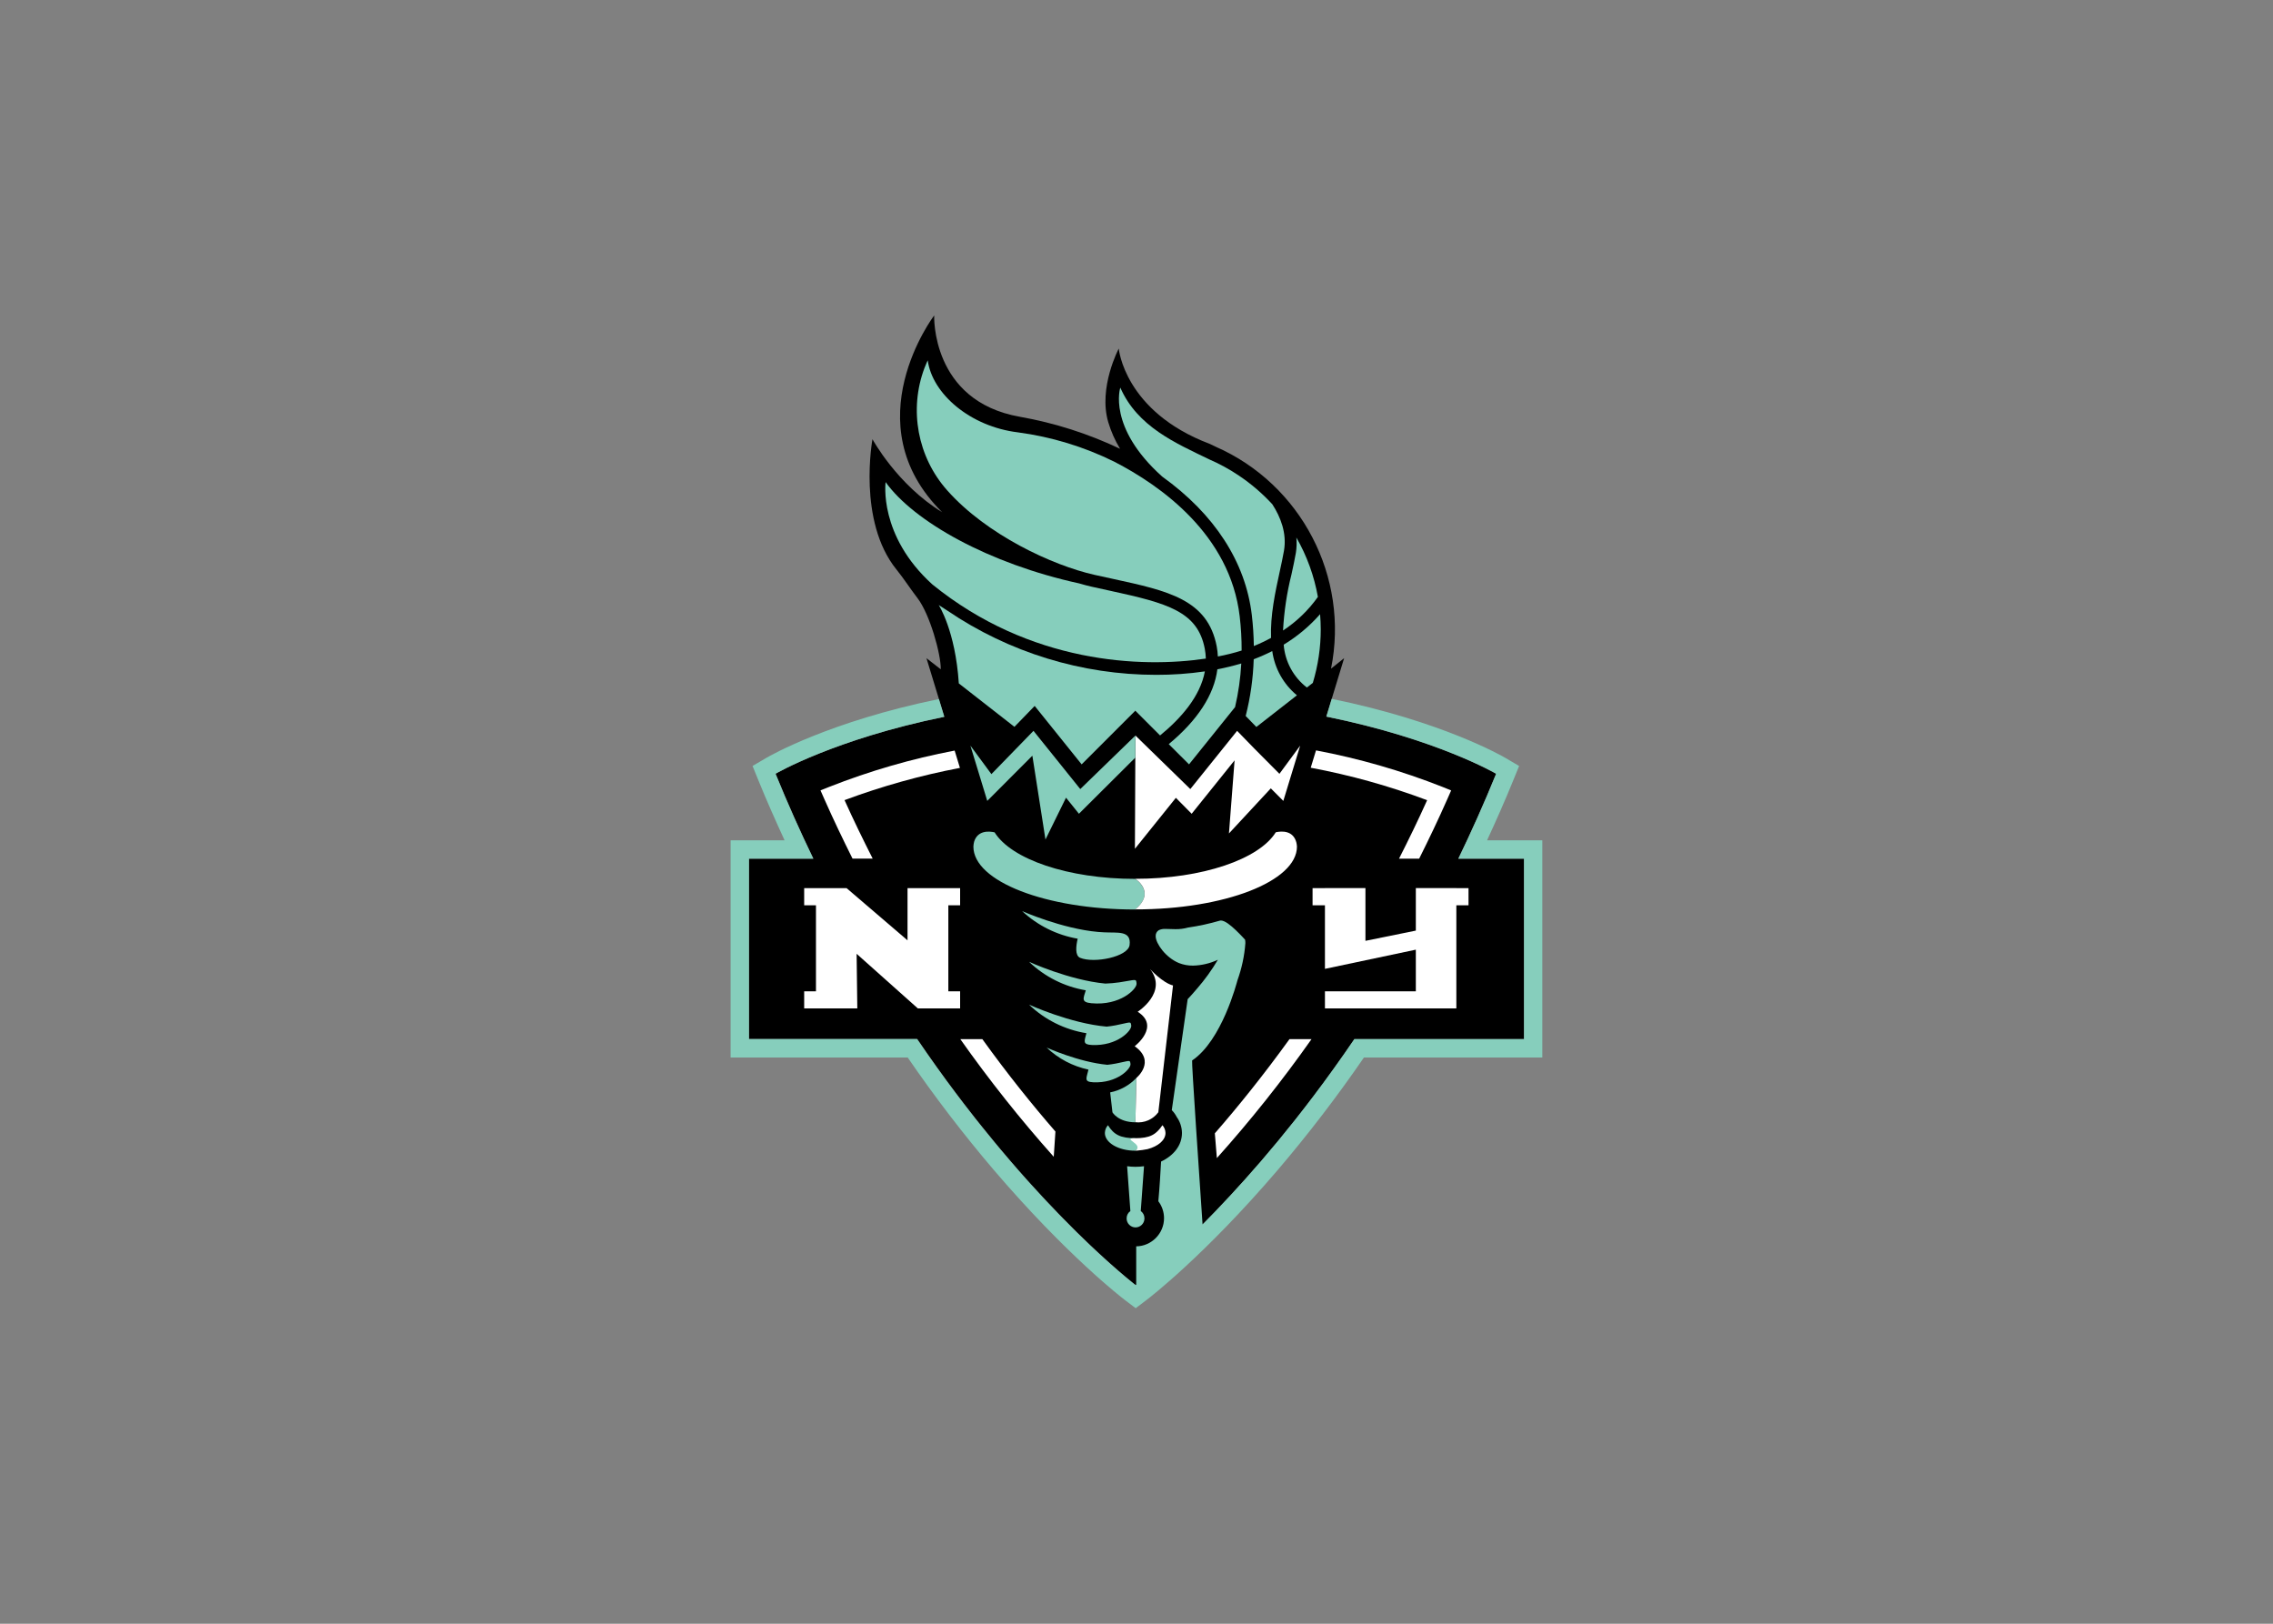 <svg clip-rule="evenodd" fill-rule="evenodd" stroke-linejoin="round" stroke-miterlimit="2" viewBox="0 0 560 400" xmlns="http://www.w3.org/2000/svg"><rect x="0" y="0" width="560" height="400" fill="#808080" stroke="none"/><g fill-rule="nonzero" transform="matrix(.963 0 0 .963 180 77.705)"><path d="m202.989 138.971h-16.811c3.342-6.917 6.587-14.144 9.674-21.727 0 0-15.167-8.902-43.442-14.625l4.55-14.942-3.347 2.681c4.728-23.436-7.636-47.202-29.54-56.784l-1.464-.705c-21.903-8.276-23.305-24.391-23.305-24.391s-5.291 9.987-2.69 18.818c.712 2.394 1.73 4.687 3.029 6.821-8.139-3.87-16.763-6.625-25.638-8.192-22.808-4.017-21.922-25.925-21.922-25.925s-20.951 27.618 2.042 50.337c-11.543-7.054-17.83-18.676-17.83-18.676s-3.893 20.943 6.137 33.332c1.909 2.359 3.527 4.916 5.383 7.319 3.157 4.113 6.019 14.369 5.953 18.213l-3.66-2.848 4.497 14.748.075.243c-28.103 5.731-43.172 14.571-43.172 14.571 3.086 7.584 6.326 14.81 9.668 21.728h-16.476v46.149h43.058c3.336 4.914 6.642 9.538 9.916 13.87.683.913 1.367 1.808 2.05 2.699.961 1.258 1.92 2.489 2.875 3.694.588.741 1.176 1.476 1.763 2.205 1.02 1.27 2.03 2.51 3.029 3.721.534.648 1.067 1.292 1.596 1.922.865 1.032 1.72 2.039 2.566 3.02.662.772 1.323 1.535 1.967 2.275.644.741 1.375 1.561 2.054 2.32l1.23 1.366c1.045 1.16 2.074 2.281 3.087 3.364l1.049 1.12c1.029 1.094 2.033 2.146 3.011 3.157l.944.97c.97.994 1.909 1.94 2.817 2.84l.882.881c.882.882 1.728 1.685 2.549 2.469l.806.776c.499.472.979.926 1.451 1.363.309.291.604.564.904.837.657.609 1.292 1.186 1.887 1.729l.82.732c.542.48 1.054.934 1.534 1.353l.75.653 1.137.97.714.604.591.489.763.622.414.339.283.221.476.374.652-.511.062-.048.41-.331.825-.67.37-.305 1.243-1.049.185-.154c.512-.441 1.085-.93 1.693-1.464l.23-.225c.643-.568 1.322-1.19 2.076-1.856l.291-.264c.773-.697 1.589-1.448 2.447-2.253l.177-.164c1.829-1.715 3.853-3.663 6.044-5.855l.089-.088c1.075-1.076 2.188-2.21 3.337-3.404l.269-.277c1.152-1.191 2.328-2.437 3.527-3.739.071-.075.137-.15.208-.221 2.477-2.672 5.088-5.581 7.799-8.721l.256-.299c1.29-1.5 2.603-3.056 3.937-4.67l.52-.63c1.314-1.596 2.646-3.242 3.995-4.938.167-.212.335-.441.507-.644 1.389-1.763 2.791-3.567 4.206-5.441 3.465-4.576 7.001-9.483 10.559-14.717h43.402z"/><path d="m124.532 90.521c-.82 6.494-5.048 13.028-12.442 19.144l5.189 5.176 11.781-14.651c.854-3.666 1.387-7.4 1.591-11.159-2.013.6-4.055 1.098-6.119 1.49z" fill="#86cebc"/><path d="m138.574 85.856c-1.541.786-3.124 1.485-4.744 2.094-.153 4.899-.842 9.766-2.054 14.515l2.733 2.808 10.379-8.099c-3.452-2.844-5.707-6.887-6.314-11.318z" fill="#86cebc"/><path d="m58.719 146.511v4.387h-3.016v22h3.016v4.379h-10.811l-15.669-13.977.176 13.977h-13.593v-4.379h3.016v-22h-3.016v-4.387h10.859l15.582 13.346v-13.346z" fill="#fff"/><path d="m188.784 146.511h-3.113v-.018h-10.365v10.873l-12.892 2.618v-13.491h-10.361v.018h-3.166v4.387h3.166v16.255l23.253-4.911v10.656h-23.253v4.379h33.618v-26.379h3.113z" fill="#fff"/><path d="m145.721 110.048-5.312 7.209-6.464-6.503-4.365-4.489-.044.058-.022-.022v.048l-11.904 14.81-14.043-13.69-.132 28.967 10.48-13.037 4.039 4.078 10.982-13.668-1.441 18.703 10.709-11.534 3.201 3.21z" fill="#fff"/><path d="m89.458 121.159-11.97-14.894-10.767 11.071-5.374-7.288 4.316 14.14 11.525-11.552.018.022 3.346 21.415 5.256-10.71 3.306 4.114 14.427-14.364.026-5.644z" fill="#86cebc"/><path d="m95.552 157.806c-.552-.03-1.05-.061-1.513-.097-9.259-.806-19.452-5.326-19.452-5.326 3.948 3.682 8.886 6.134 14.206 7.055-.441 1.882-.715 4.334.626 4.889 3.606 1.491 12.261-.26 12.653-3.262.494-3.827-3.117-3.069-6.52-3.259z" fill="#86cebc"/><path d="m99.392 170.61c-1.17.167-2.347.27-3.527.309-9.286-.882-19.51-5.569-19.51-5.569 3.999 3.826 9.057 6.366 14.514 7.288-.661 2.139-1.221 3.051 1.442 3.307 7.341.697 11.662-3.646 11.547-5.026s-.106-.953-4.466-.309z" fill="#86cebc"/><path d="m98.523 181.589c-.815.158-1.591.264-2.332.343h.031c-9.365-.811-19.885-5.634-19.885-5.634 4.04 3.873 9.166 6.424 14.691 7.314-.516 2.024-1.045 2.897 1.389 3.016 6.574.317 10.242-3.73 10.083-4.956-.159-1.225-.115-.837-3.977-.083z" fill="#86cebc"/><path d="m98.545 191.376c-.749.146-1.472.243-2.16.318-7.376-.688-15.537-4.409-15.537-4.409 2.977 2.833 6.684 4.786 10.705 5.639-.503 2.204-1.244 3.122 1.216 3.241 6.217.299 9.7-3.528 9.541-4.687-.158-1.16-.11-.811-3.765-.102z" fill="#86cebc"/><path d="m97.104 198.753.586 5.101s1.464 2.539 5.868 2.548l.26-11.357c-1.798 1.903-4.146 3.2-6.714 3.708z" fill="#86cebc"/><path d="m103.558 206.402.26-11.357s5.102-4.184-.441-8.1c0 0 6.658-5.079.763-8.818 0 0 7.787-4.973 3.197-10.894 0 0 3.183 3.505 5.846 4.166l-3.756 32.437c-1.36 1.843-3.612 2.818-5.886 2.549" fill="#fff"/><path d="m103.505 210.472c-3.743 0-5.44-.882-6.97-3.325-.49.548-.769 1.254-.785 1.989 0 2.5 3.474 4.532 7.755 4.532 2.496-1.635 0-3.196 0-3.196z" fill="#86cebc"/><path d="m111.261 209.136c-.015-.735-.292-1.44-.781-1.989-1.662 2.447-3.231 3.325-6.975 3.325-3.743 0 2.496 1.561 0 3.196.183.005.366-.005.547-.031.88-.069 1.754-.193 2.619-.37 2.703-.71 4.59-2.293 4.59-4.131z" fill="#fff"/><path d="m124.404 215.56c8.654-9.662 16.738-19.82 24.21-30.422h-5.635c-6.688 9.259-13.174 17.301-19.095 24.086z" fill="#fff"/><path d="m83.101 208.765c-5.816-6.697-12.16-14.549-18.695-23.632h-5.639c7.39 10.479 15.371 20.527 23.906 30.096z" fill="#fff"/><path d="m182.153 120.617c-10.475-4.135-21.318-7.266-32.384-9.352l-1.354 4.436c10.15 1.899 20.115 4.678 29.783 8.306-2.332 5.19-4.748 10.141-7.195 14.964h5.154c2.464-4.938 4.894-9.991 7.23-15.29l.957-2.169z" fill="#fff"/><path d="m58.67 115.745-1.353-4.431c-10.972 2.089-21.724 5.202-32.115 9.298l-2.205.882.957 2.169c2.341 5.291 4.775 10.353 7.24 15.295h5.158c-2.451-4.85-4.872-9.779-7.204-14.968 9.592-3.572 19.468-6.33 29.522-8.245z" fill="#fff"/><path d="m103.505 144.134c-17.234 0-31.709-5.053-35.964-11.904-1.53-.34-4.334-.503-5.238 2.381-.106.415-.17.841-.189 1.27 0 8.884 18.518 16.088 41.391 16.088 5.428-4.48.009-7.83 0-7.835z" fill="#86cebc"/><path d="m144.893 135.872c-.022-.37-.077-.738-.164-1.098-.837-3.047-3.69-2.901-5.255-2.562-4.25 6.865-18.73 11.905-35.969 11.905 0 0 5.428 3.355 0 7.825 22.857.018 41.388-7.186 41.388-16.07z" fill="#fff"/><g fill="#86cebc"><path d="m202.981 134.276h-9.453c2.279-4.938 4.524-9.987 6.671-15.264l1.53-3.761-3.497-2.055c-.934-.546-16.313-9.378-44.442-15.114l-1.38 4.537c28.275 5.732 43.442 14.625 43.442 14.625-3.087 7.583-6.332 14.81-9.674 21.727h16.803v46.145h-43.402c-3.558 5.233-7.094 10.14-10.56 14.717-1.415 1.874-2.817 3.677-4.206 5.441-.172.211-.339.44-.507.643-1.349 1.696-2.681 3.342-3.994 4.938l-.521.631c-1.331 1.611-2.644 3.167-3.937 4.669l-.256.3c-2.711 3.139-5.321 6.049-7.799 8.721-.071.07-.137.145-.207.22-1.211 1.305-2.387 2.552-3.527 3.739l-.269.278c-1.05 1.089-2.064 2.121-3.051 3.113-.732-10.705-2.849-41.82-2.672-41.939 7.627-5.101 11.419-19.88 11.604-20.519 1.099-3.051 1.779-6.237 2.019-9.471.005-.277-.016-.555-.061-.829v-.052l-.04-.049s-1.076-1.208-2.359-2.425-2.751-2.434-3.783-2.46c-.093.001-.187.013-.277.035-2.656.775-5.362 1.364-8.1 1.764h-.026c-1.069.298-2.175.439-3.285.419-.882 0-1.741-.062-2.469-.062-.606-.043-1.213.069-1.763.326-.52.325-.82.91-.781 1.521v.062c.035 1.847 2.562 5.432 5.952 6.821 1.144.448 2.365.672 3.594.657 2.203-.053 4.371-.563 6.366-1.499-1.55 2.62-3.335 5.093-5.335 7.389-.939 1.107-1.763 2.037-2.394 2.694l-4.065 28.385c.509.511.934 1.099 1.261 1.741.858 1.197 1.328 2.629 1.345 4.101 0 3.152-2.094 5.776-5.335 7.305l-.031.406c-.106 2.028-.37 6.503-.679 9.748.946 1.251 1.458 2.776 1.458 4.344 0 3.919-3.2 7.155-7.119 7.199v9.81l-.15.115-.476-.375-.282-.22-.415-.34-.762-.622-.591-.489-.715-.604-1.137-.97-.75-.653c-.48-.44-.992-.881-1.534-1.353l-.82-.732c-.595-.542-1.23-1.12-1.887-1.728-.3-.274-.595-.547-.904-.838-.472-.441-.952-.882-1.45-1.362l-.807-.776c-.82-.785-1.667-1.601-2.549-2.469l-.881-.882c-.909-.903-1.848-1.849-2.818-2.84l-.943-.97c-.979-1.008-1.983-2.06-3.012-3.156l-1.049-1.12c-1.005-1.08-2.034-2.202-3.086-3.364l-1.23-1.367c-.679-.758-1.364-1.531-2.055-2.319-.648-.741-1.323-1.504-1.966-2.275-.847-.985-1.702-1.992-2.566-3.02-.529-.631-1.063-1.275-1.596-1.923-1.003-1.211-2.012-2.451-3.029-3.721-.588-.723-1.176-1.458-1.764-2.204-.952-1.205-1.911-2.437-2.875-3.695-.683-.882-1.366-1.786-2.05-2.698-3.262-4.339-6.568-8.962-9.916-13.871h-43.005v-46.136h16.463c-3.342-6.917-6.587-14.144-9.669-21.727 0 0 15.07-8.845 43.173-14.572l-1.384-4.537c-27.975 5.732-43.239 14.515-44.17 15.061l-3.496 2.055 1.526 3.761c2.147 5.291 4.409 10.326 6.67 15.264h-13.813v55.553h45.307c6.862 10.002 14.242 19.638 22.111 28.87 18.672 21.838 32.785 32.657 33.376 33.107l2.839 2.156 2.84-2.156c.59-.441 14.73-11.265 33.424-33.107 7.876-9.23 15.262-18.867 22.129-28.87h45.637v-55.553z"/><path d="m121.582 87.778c-.023-.839-.113-1.675-.269-2.499-1.821-9.559-9.532-11.658-24.148-14.832-1.556-.34-3.165-.688-4.828-1.063-.978-.22-2.05-.507-3.161-.833-23.068-5.031-42.3-15.815-49.517-25.916 0 0-1.9 13.633 11.97 26.189 24.946 20.22 53.433 21.419 69.953 18.954z"/><path d="m97.827 67.396c14.077 3.055 24.249 5.264 26.542 17.292.156.844.253 1.699.291 2.557 2.054-.388 4.084-.895 6.08-1.517.012-2.92-.152-5.838-.494-8.738-2.465-20.943-20.215-33.46-32.098-39.58-7.745-3.822-16.062-6.354-24.624-7.495-12.239-1.481-21.939-9.863-23.09-18.425 0 0-.357.701-.828 1.94-4.03 10.705-1.778 22.808 5.833 31.348 10.07 11.348 26.864 19.143 37.586 21.568 1.654.375 3.254.725 4.802 1.05z"/><path d="m130.1 41.012c-2.389-1.613-4.921-3.004-7.565-4.153-8.73-4.219-18.452-8.403-22.835-18.394 0 0-3.368 10.141 10.719 22.759 13.394 9.62 21.321 21.833 22.926 35.413.31 2.635.482 5.284.516 7.936 1.509-.611 2.981-1.309 4.409-2.09-.229-5.731 1.08-11.75 2.205-16.908.419-1.927.815-3.743 1.098-5.384.776-4.497-.882-8.637-2.972-11.877-2.536-2.76-5.389-5.211-8.501-7.302z"/><path d="m144.615 60.738c-.296 1.706-.697 3.554-1.125 5.516-1.181 4.701-1.903 9.506-2.156 14.347 3.481-2.287 6.505-5.202 8.915-8.598-.945-5.343-2.808-10.482-5.506-15.189.123 1.308.08 2.627-.128 3.924z"/><path d="m150.809 76.425c-2.688 3.058-5.829 5.687-9.311 7.795.337 4.328 2.496 8.316 5.934 10.966l1.517-1.182c1.345-4.446 2.03-9.066 2.032-13.712 0-1.305-.07-2.592-.172-3.867z"/><path d="m77.792 99.894 12.015 14.947 13.698-13.694v-.062l.031.031.031-.031v.062l6.305 6.3c5.326-4.361 10.277-9.973 11.463-16.388-4.114.596-8.267.89-12.424.882-19.052.004-37.673-5.716-53.437-16.415l-2.231-1.442s4.259 6.517 5.141 20.048l14.228 11.106z"/><path d="m104.934 229.104.833-11.463c-.731.096-1.467.146-2.204.15-.708-.006-1.415-.054-2.117-.146l.829 11.464c-.59.413-.947 1.087-.956 1.807-.002.033-.003.065-.003.097 0 1.251 1.029 2.28 2.28 2.28 1.211 0 2.222-.966 2.277-2.176.003-.067.003-.134 0-.201-.002-.719-.352-1.395-.939-1.812z"/></g></g></svg>
